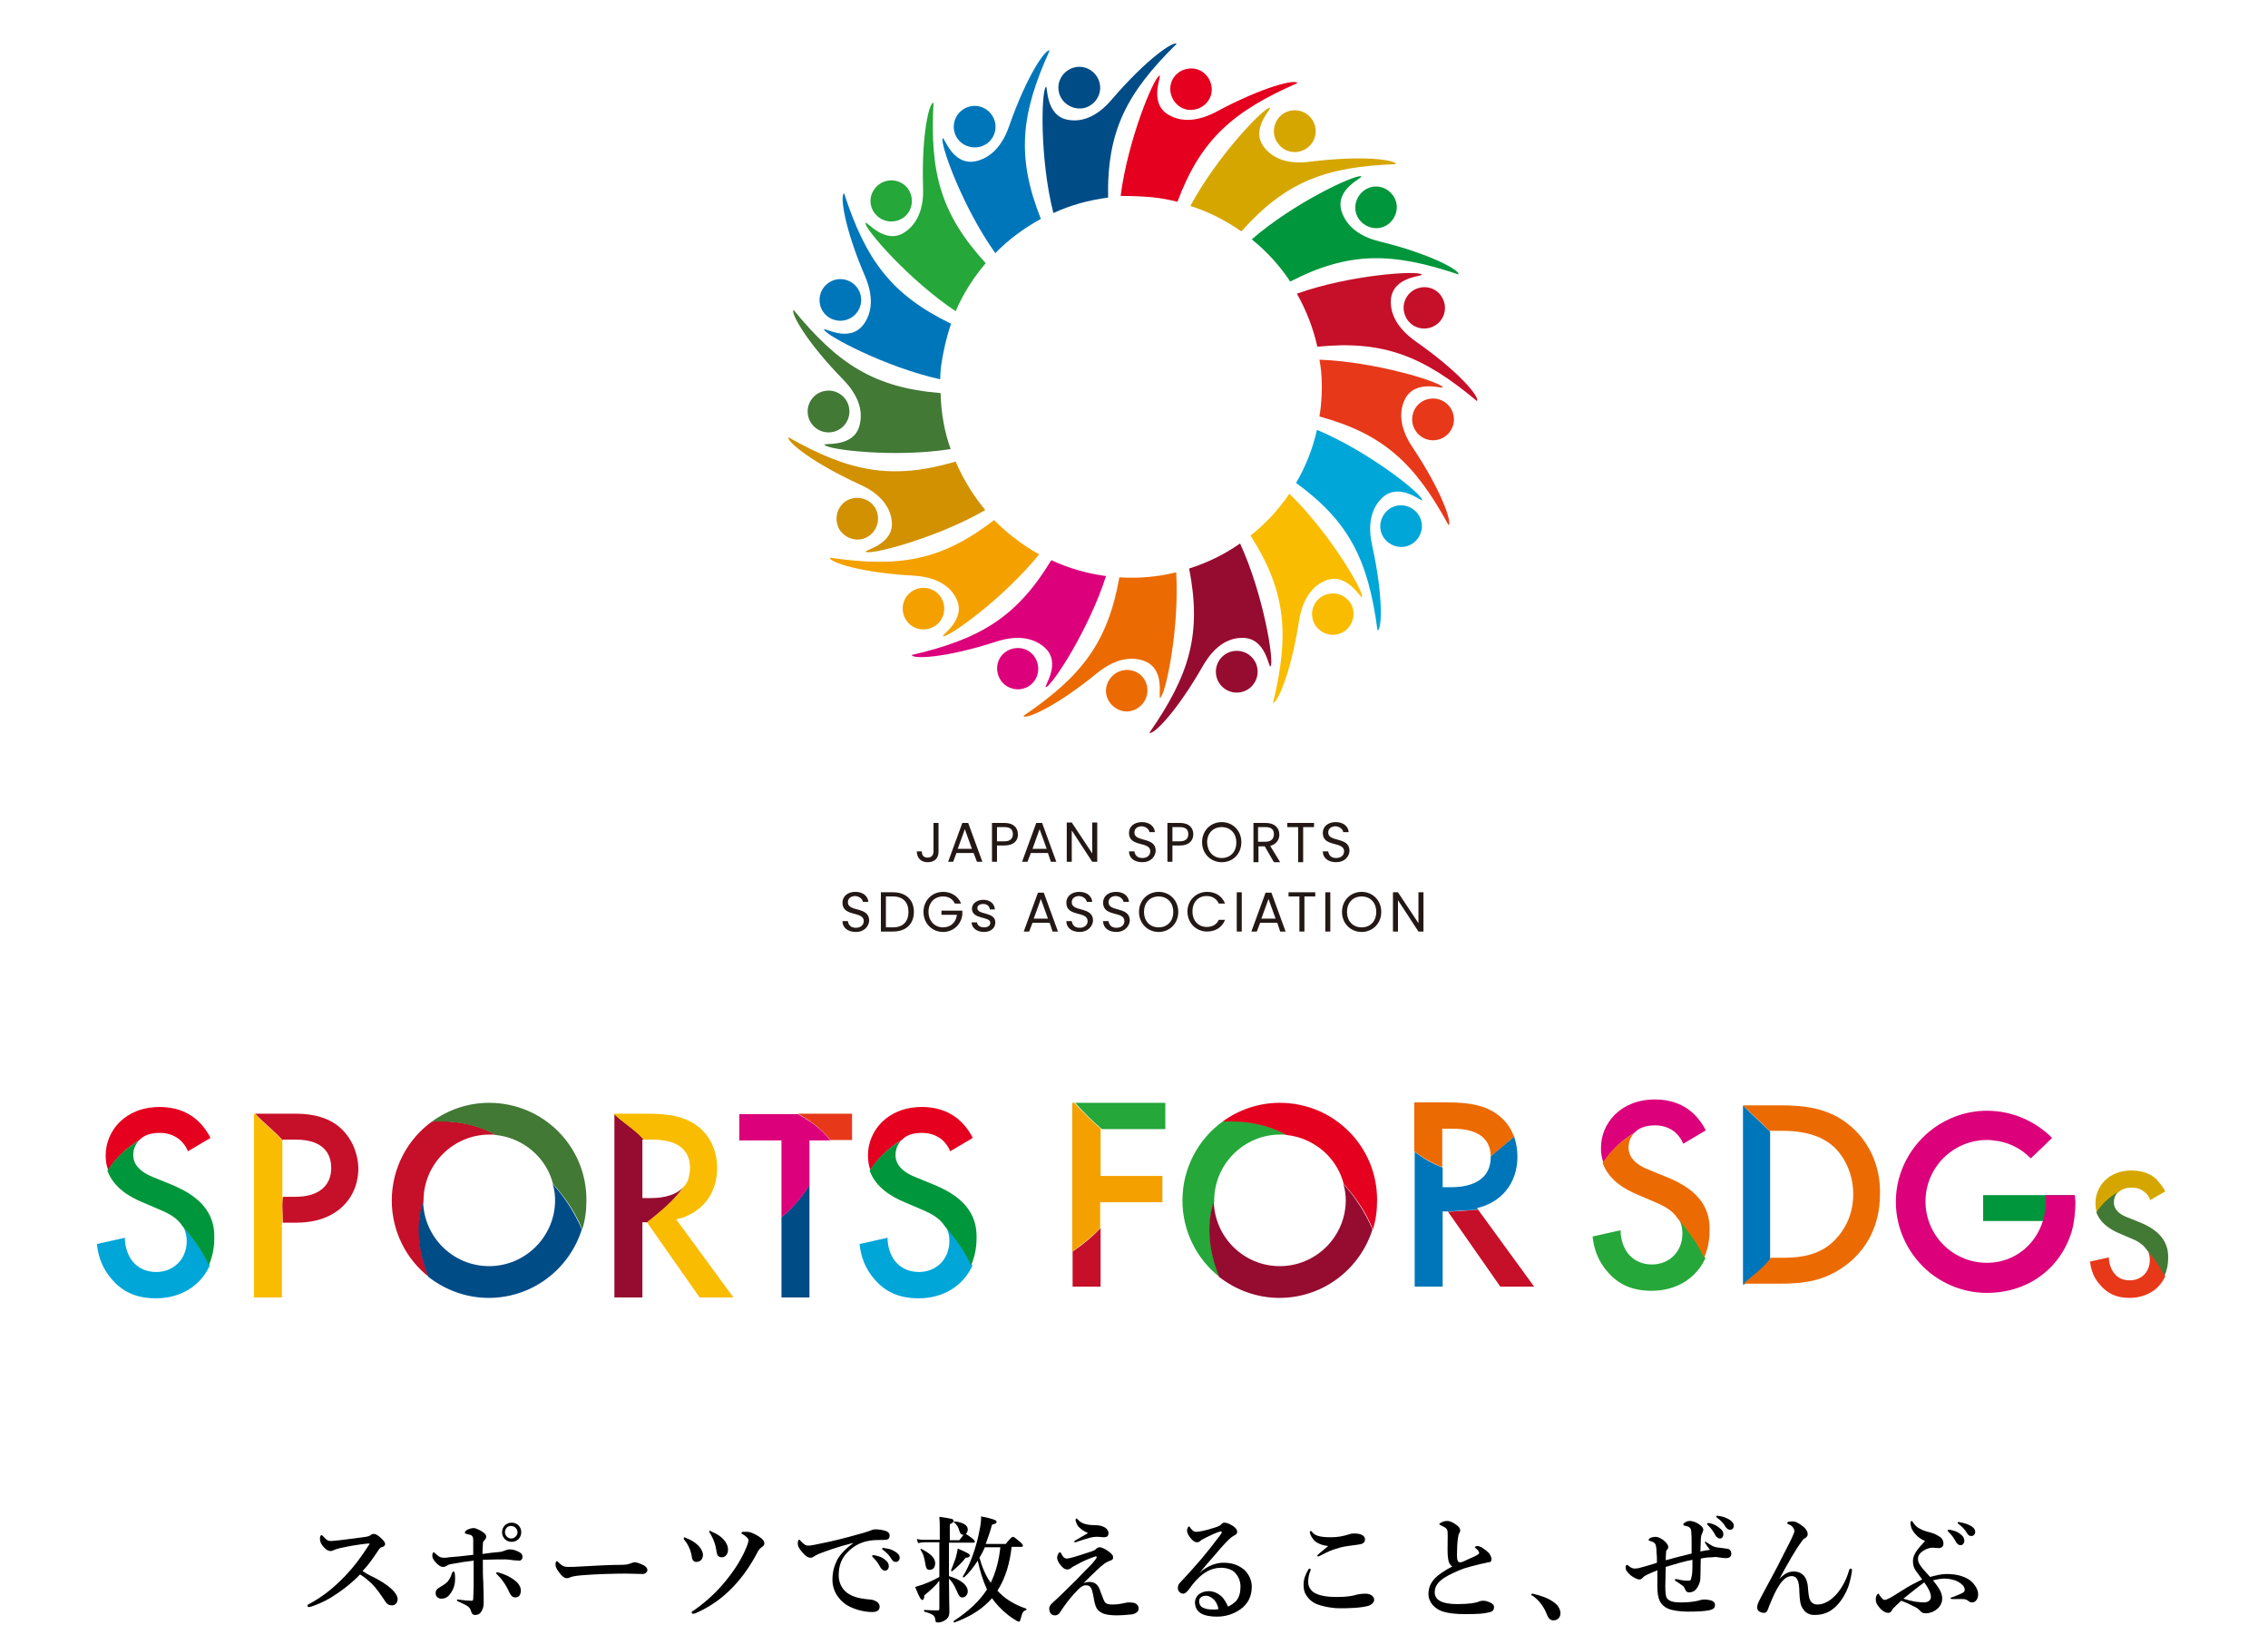<?xml version="1.0" encoding="utf-8"?>
<!-- Generator: Adobe Illustrator 27.5.0, SVG Export Plug-In . SVG Version: 6.00 Build 0)  -->
<svg version="1.1" id="レイヤー_1" xmlns="http://www.w3.org/2000/svg" xmlns:xlink="http://www.w3.org/1999/xlink" x="0px"
	 y="0px" viewBox="0 0 543 389" style="enable-background:new 0 0 543 389;" xml:space="preserve">
<style type="text/css">
	.st0{fill:#231815;}
	.st1{fill:#960B30;}
	.st2{fill:#F9BC00;}
	.st3{fill:#00A6D8;}
	.st4{fill:#E73819;}
	.st5{fill:#C60F28;}
	.st6{fill:#00963B;}
	.st7{fill:#D6A600;}
	.st8{fill:#E4001E;}
	.st9{fill:#004C87;}
	.st10{fill:#0076BA;}
	.st11{fill:#25A739;}
	.st12{fill:#417935;}
	.st13{fill:#D29100;}
	.st14{fill:#F4A100;}
	.st15{fill:#DC007A;}
	.st16{fill:#EC6A02;}
</style>
<g>
	<g>
		<g>
			<path class="st0" d="M223.5,197h1.2v6.9c0,1.6-1,2.5-2.6,2.5c-1.6,0-2.6-1-2.6-2.6h1.2c0,0.9,0.4,1.5,1.4,1.5
				c1,0,1.4-0.7,1.4-1.5V197z"/>
			<path class="st0" d="M233.1,204.2H229l-0.8,2.1H227l3.4-9.3h1.4l3.4,9.3h-1.3L233.1,204.2z M231,198.5l-1.7,4.7h3.4L231,198.5z"
				/>
			<path class="st0" d="M240.5,202.4h-1.8v3.9h-1.2V197h3c2.2,0,3.2,1.2,3.2,2.7C243.8,201.1,242.8,202.4,240.5,202.4z M240.5,201.4
				c1.4,0,2-0.7,2-1.7c0-1.1-0.6-1.7-2-1.7h-1.8v3.4H240.5z"/>
			<path class="st0" d="M250.9,204.2h-4.1l-0.8,2.1h-1.3l3.4-9.3h1.4l3.4,9.3h-1.3L250.9,204.2z M248.9,198.5l-1.7,4.7h3.4
				L248.9,198.5z"/>
			<path class="st0" d="M262.7,196.9v9.4h-1.2l-4.9-7.5v7.5h-1.2v-9.4h1.2l4.9,7.4v-7.4H262.7z"/>
			<path class="st0" d="M273.5,206.4c-1.9,0-3.2-1-3.2-2.6h1.3c0.1,0.8,0.6,1.6,1.9,1.6c1.2,0,1.9-0.7,1.9-1.6
				c0-2.5-5.1-0.9-5.1-4.4c0-1.5,1.2-2.6,3.1-2.6c1.8,0,3,1,3.1,2.4h-1.3c-0.1-0.6-0.7-1.3-1.8-1.4c-1,0-1.8,0.5-1.8,1.5
				c0,2.4,5.1,0.9,5.1,4.4C276.6,205.1,275.5,206.4,273.5,206.4z"/>
			<path class="st0" d="M282.5,202.4h-1.8v3.9h-1.2V197h3c2.2,0,3.2,1.2,3.2,2.7C285.7,201.1,284.8,202.4,282.5,202.4z M282.5,201.4
				c1.4,0,2-0.7,2-1.7c0-1.1-0.6-1.7-2-1.7h-1.8v3.4H282.5z"/>
			<path class="st0" d="M292.5,206.4c-2.6,0-4.7-2-4.7-4.8c0-2.8,2.1-4.8,4.7-4.8c2.6,0,4.7,2,4.7,4.8
				C297.2,204.4,295.2,206.4,292.5,206.4z M292.5,205.4c2,0,3.5-1.4,3.5-3.7c0-2.3-1.5-3.7-3.5-3.7s-3.5,1.4-3.5,3.7
				C289.1,203.9,290.5,205.4,292.5,205.4z"/>
			<path class="st0" d="M303,197c2.2,0,3.3,1.2,3.3,2.8c0,1.2-0.7,2.3-2.2,2.7l2.4,3.9h-1.5l-2.2-3.8h-1.5v3.8h-1.2V197H303z
				 M303,198h-1.8v3.5h1.8c1.4,0,2-0.8,2-1.8C305,198.6,304.4,198,303,198z"/>
			<path class="st0" d="M308.3,197h6.3v1h-2.6v8.4h-1.2V198h-2.6V197z"/>
			<path class="st0" d="M319.9,206.4c-1.9,0-3.2-1-3.2-2.6h1.3c0.1,0.8,0.6,1.6,1.9,1.6c1.2,0,1.9-0.7,1.9-1.6
				c0-2.5-5.1-0.9-5.1-4.4c0-1.5,1.2-2.6,3.1-2.6c1.8,0,3,1,3.1,2.4h-1.3c-0.1-0.6-0.7-1.3-1.8-1.4c-1,0-1.8,0.5-1.8,1.5
				c0,2.4,5.1,0.9,5.1,4.4C323,205.1,321.9,206.4,319.9,206.4z"/>
			<path class="st0" d="M204.9,223.1c-1.9,0-3.2-1-3.2-2.6h1.3c0.1,0.8,0.6,1.6,1.9,1.6c1.2,0,1.9-0.7,1.9-1.6
				c0-2.5-5.1-0.9-5.1-4.4c0-1.5,1.2-2.6,3.1-2.6c1.8,0,3,1,3.1,2.4h-1.3c-0.1-0.6-0.7-1.3-1.8-1.4c-1,0-1.8,0.5-1.8,1.5
				c0,2.4,5.1,0.9,5.1,4.4C208,221.7,207,223.1,204.9,223.1z"/>
			<path class="st0" d="M218.8,218.3c0,2.9-1.9,4.7-5,4.7h-2.9v-9.4h2.9C216.9,213.6,218.8,215.4,218.8,218.3z M213.8,222
				c2.4,0,3.7-1.4,3.7-3.7s-1.3-3.7-3.7-3.7h-1.7v7.4H213.8z"/>
			<path class="st0" d="M230.1,216.3h-1.5c-0.5-1.1-1.5-1.7-2.8-1.7c-2,0-3.5,1.4-3.5,3.7c0,2.2,1.5,3.7,3.5,3.7
				c1.8,0,3.1-1.2,3.3-3h-3.7v-1h5v0.9c-0.2,2.3-2.1,4.2-4.6,4.2c-2.6,0-4.7-2-4.7-4.8c0-2.8,2.1-4.8,4.7-4.8
				C227.7,213.5,229.4,214.5,230.1,216.3z"/>
			<path class="st0" d="M235.6,223.1c-1.7,0-2.9-0.9-3-2.3h1.3c0.1,0.7,0.7,1.2,1.7,1.2c1,0,1.5-0.5,1.5-1.1c0-1.6-4.4-0.7-4.4-3.4
				c0-1.1,1.1-2.1,2.7-2.1c1.6,0,2.7,0.9,2.8,2.3H237c-0.1-0.7-0.6-1.3-1.6-1.3c-0.9,0-1.4,0.4-1.4,1c0,1.7,4.3,0.8,4.3,3.4
				C238.3,222.2,237.2,223.1,235.6,223.1z"/>
			<path class="st0" d="M251.3,220.9h-4.1l-0.8,2.1h-1.3l3.4-9.3h1.4l3.4,9.3H252L251.3,220.9z M249.2,215.2l-1.7,4.7h3.4
				L249.2,215.2z"/>
			<path class="st0" d="M258.5,223.1c-1.9,0-3.2-1-3.2-2.6h1.3c0.1,0.8,0.6,1.6,1.9,1.6c1.2,0,1.9-0.7,1.9-1.6
				c0-2.5-5.1-0.9-5.1-4.4c0-1.5,1.2-2.6,3.1-2.6c1.8,0,3,1,3.1,2.4h-1.3c-0.1-0.6-0.7-1.3-1.8-1.4c-1,0-1.8,0.5-1.8,1.5
				c0,2.4,5.1,0.9,5.1,4.4C261.6,221.7,260.5,223.1,258.5,223.1z"/>
			<path class="st0" d="M267.3,223.1c-1.9,0-3.2-1-3.2-2.6h1.3c0.1,0.8,0.6,1.6,1.9,1.6c1.2,0,1.9-0.7,1.9-1.6
				c0-2.5-5.1-0.9-5.1-4.4c0-1.5,1.2-2.6,3.1-2.6c1.8,0,3,1,3.1,2.4H269c-0.1-0.6-0.7-1.3-1.8-1.4c-1,0-1.8,0.5-1.8,1.5
				c0,2.4,5.1,0.9,5.1,4.4C270.4,221.7,269.3,223.1,267.3,223.1z"/>
			<path class="st0" d="M277.4,223.1c-2.6,0-4.7-2-4.7-4.8c0-2.8,2.1-4.8,4.7-4.8c2.6,0,4.7,2,4.7,4.8
				C282.1,221.1,280,223.1,277.4,223.1z M277.4,222c2,0,3.5-1.4,3.5-3.7c0-2.3-1.5-3.7-3.5-3.7c-2,0-3.5,1.4-3.5,3.7
				C273.9,220.6,275.4,222,277.4,222z"/>
			<path class="st0" d="M289,213.5c2,0,3.6,1,4.3,2.8h-1.5c-0.5-1.1-1.5-1.8-2.9-1.8c-2,0-3.4,1.4-3.4,3.7c0,2.3,1.5,3.7,3.4,3.7
				c1.4,0,2.4-0.6,2.9-1.7h1.5c-0.7,1.8-2.3,2.8-4.3,2.8c-2.6,0-4.7-2-4.7-4.8C284.3,215.5,286.4,213.5,289,213.5z"/>
			<path class="st0" d="M296.1,213.6h1.2v9.4h-1.2V213.6z"/>
			<path class="st0" d="M305.8,220.9h-4.1l-0.8,2.1h-1.3l3.4-9.3h1.4l3.4,9.3h-1.3L305.8,220.9z M303.7,215.2l-1.7,4.7h3.4
				L303.7,215.2z"/>
			<path class="st0" d="M308.6,213.6h6.3v1h-2.6v8.4h-1.2v-8.4h-2.6V213.6z"/>
			<path class="st0" d="M317.3,213.6h1.2v9.4h-1.2V213.6z"/>
			<path class="st0" d="M326,223.1c-2.6,0-4.7-2-4.7-4.8c0-2.8,2.1-4.8,4.7-4.8c2.6,0,4.7,2,4.7,4.8
				C330.7,221.1,328.6,223.1,326,223.1z M326,222c2,0,3.5-1.4,3.5-3.7c0-2.3-1.5-3.7-3.5-3.7s-3.5,1.4-3.5,3.7
				C322.5,220.6,324,222,326,222z"/>
			<path class="st0" d="M340.8,213.6v9.4h-1.2l-4.9-7.5v7.5h-1.2v-9.4h1.2l4.9,7.4v-7.4H340.8z"/>
		</g>
	</g>
	<g>
		<path class="st1" d="M275.2,175.4c0.8,0.7,6.4-4.8,12.8-16c2.6-4.5,5.8-6.7,9.4-6.7c5.8-0.1,6.3,7.4,6.8,6.8
			c0.9-1.2-1.7-17.2-7.3-29.4c-3.7,2.6-7.8,4.6-12.2,6C287.8,151.9,284.7,161.7,275.2,175.4z"/>
		<circle class="st1" cx="296.1" cy="160.8" r="5"/>
		<path class="st2" d="M299.4,128.2c8.6,13.5,9.3,23.8,5.4,40c0.9,0.3,4.2-6.7,6.2-19.5c0.8-5.1,3-8.3,6.3-9.7
			c5.3-2.2,8.6,4.6,8.8,3.9c0.4-1.4-7.8-15.4-17.4-24.7C306.1,122,303,125.4,299.4,128.2z"/>
		<path class="st2" d="M315.4,143.7c-1.8,2-1.7,5.2,0.4,7c2,1.8,5.2,1.7,7-0.4s1.7-5.2-0.4-7C320.4,141.5,317.2,141.7,315.4,143.7z"
			/>
		<path class="st3" d="M329.8,150.9c1,0,1.5-7.8-1.3-20.4c-1.1-5-0.2-8.8,2.4-11.3c4.2-4,9.7,1.2,9.6,0.5
			c-0.1-1.5-12.8-11.6-25.2-16.8c-1,4.5-2.7,8.8-5,12.7C323.2,125,327.6,134.3,329.8,150.9z"/>
		<path class="st3" d="M337.2,121.3c-2.6-1-5.4,0.3-6.4,2.9c-1,2.6,0.3,5.4,2.9,6.4c2.6,1,5.4-0.3,6.4-2.9
			C341.1,125.2,339.8,122.3,337.2,121.3z"/>
		<path class="st4" d="M316.2,97.6c-0.1,0.7-0.2,1.4-0.3,2.1c15.4,4.2,22.9,11.3,30.9,26c0.9-0.4-1.4-7.8-8.6-18.6
			c-2.9-4.3-3.4-8.2-1.9-11.4c2.5-5.2,9.5-2.4,9.1-3c-0.6-1.3-16.1-6.1-29.5-6.6C316.6,89.8,316.6,93.6,316.2,97.6z"/>
		<path class="st4" d="M338.1,100.4c0,2.7,2.2,5,5,5c2.7,0,5-2.2,5-5c0-2.7-2.2-5-5-5C340.3,95.4,338.1,97.6,338.1,100.4z"/>
		<path class="st5" d="M338.9,81.7c-4.2-3-6.1-6.4-5.9-9.9c0.4-5.8,8-5.6,7.4-6.1c-1.1-1-17.3,0.1-29.9,4.6
			c2.2,3.9,3.9,8.2,4.9,12.7c15.9-1.6,25.4,2.3,38.2,13C354.4,95.2,349.5,89.1,338.9,81.7z"/>
		<path class="st5" d="M339.2,69.1c-2.6,1-3.8,3.9-2.8,6.4c1,2.6,3.9,3.8,6.4,2.8c2.6-1,3.8-3.9,2.8-6.4
			C344.6,69.3,341.8,68.1,339.2,69.1z"/>
		<path class="st6" d="M308.9,67.4c14.2-7.3,24.5-7,40.3-1.7c0.4-0.9-6.3-4.8-18.9-7.9c-5-1.2-8-3.8-9.1-7.2
			c-1.7-5.5,5.4-8.1,4.7-8.4c-1.4-0.5-16.1,6.3-26.2,15.1C303.3,60.2,306.4,63.6,308.9,67.4z"/>
		<path class="st6" d="M326.1,46c-2,1.9-2.2,5-0.3,7s5,2.2,7,0.3c2-1.9,2.2-5,0.3-7C331.2,44.2,328.1,44.1,326.1,46z"/>
		<path class="st7" d="M334.2,39.3c0.1-1-7.6-2.2-20.5-0.6c-5.1,0.7-8.8-0.6-11-3.4c-3.6-4.5,2.1-9.5,1.3-9.5
			c-1.5,0-12.7,11.7-19,23.5c4.4,1.4,8.5,3.5,12.2,6.1C307.9,43.4,317.5,39.9,334.2,39.3z"/>
		<path class="st7" d="M305.5,29.2c-1.2,2.5-0.2,5.4,2.3,6.7c2.5,1.2,5.4,0.2,6.7-2.3c1.2-2.5,0.2-5.4-2.3-6.7
			C309.7,25.7,306.7,26.7,305.5,29.2z"/>
		<path class="st8" d="M275.7,47.2c2.1,0.2,4.2,0.6,6.2,1.1c5.6-15,13.4-21.7,28.7-28.4c-0.3-1-7.9,0.7-19.3,6.8
			c-4.5,2.4-8.4,2.6-11.5,0.8c-5-2.9-1.5-9.6-2.2-9.4c-1.4,0.5-7.6,15.5-9.3,28.8C270.8,46.9,273.3,47,275.7,47.2z"/>
		<path class="st8" d="M280.2,20.9c-0.2,2.7,1.8,5.2,4.5,5.4c2.7,0.2,5.2-1.8,5.4-4.5c0.2-2.7-1.8-5.2-4.5-5.4
			C282.8,16.2,280.4,18.2,280.2,20.9z"/>
		<path class="st9" d="M281.7,10.5c-0.6-0.8-7.1,3.5-15.5,13.3c-3.3,3.9-6.9,5.5-10.4,4.9c-5.7-0.9-4.9-8.5-5.4-7.9
			c-1.1,1-1.5,17.2,1.8,30.2c4.1-1.9,8.5-3.1,13.1-3.7C265,31.3,269.8,22.2,281.7,10.5z"/>
		<path class="st9" d="M259.8,25.8c2.6-0.8,4.2-3.5,3.4-6.2c-0.8-2.6-3.5-4.2-6.2-3.4c-2.6,0.8-4.2,3.5-3.4,6.2
			C254.4,25,257.2,26.5,259.8,25.8z"/>
		<path class="st10" d="M249.2,52.4c-5.9-14.9-4.8-25.1,2.1-40.3c-0.9-0.5-5.4,5.8-9.7,18.1c-1.7,4.9-4.5,7.6-8,8.4
			c-5.6,1.2-7.6-6.1-7.9-5.5c-0.7,1.3,4.8,16.6,12.6,27.5C241.5,57.3,245.2,54.6,249.2,52.4z"/>
		<path class="st10" d="M236.4,34.3c2.2-1.7,2.6-4.8,0.9-7c-1.7-2.2-4.8-2.6-7-0.9c-2.2,1.7-2.6,4.8-0.9,7
			C231.1,35.5,234.2,35.9,236.4,34.3z"/>
		<path class="st11" d="M223.5,24.6c-1-0.2-2.9,7.4-2.5,20.3c0.2,5.1-1.4,8.7-4.4,10.7c-4.8,3.2-9.3-3-9.4-2.2
			c-0.1,1.5,10.5,13.7,21.6,21.1c1.8-4.2,4.3-8.1,7.2-11.5C225.2,51.2,222.6,41.3,223.5,24.6z"/>
		<path class="st11" d="M210.8,52.3c2.3,1.4,5.4,0.7,6.8-1.6c1.4-2.3,0.7-5.4-1.6-6.8c-2.3-1.4-5.4-0.7-6.8,1.6
			C207.7,47.8,208.4,50.8,210.8,52.3z"/>
		<path class="st10" d="M227.7,77.5c-14.4-7-20.4-15.3-25.6-31.2c-1,0.2-0.1,8,5,19.8c2,4.7,1.8,8.6-0.3,11.5
			c-3.4,4.7-9.7,0.6-9.5,1.3c0.4,1.4,14.7,9,27.8,11.9c0-1,0.1-2.1,0.2-3.1C225.8,84.2,226.6,80.7,227.7,77.5z"/>
		<path class="st10" d="M200.3,76.7c2.7,0.5,5.3-1.3,5.8-4c0.5-2.7-1.3-5.3-4-5.8c-2.7-0.5-5.3,1.3-5.8,4
			C195.8,73.6,197.5,76.2,200.3,76.7z"/>
		<path class="st12" d="M190,74.2c-0.8,0.5,2.8,7.4,11.9,16.7c3.6,3.7,4.8,7.4,3.9,10.9c-1.4,5.6-8.9,4.1-8.4,4.7
			c0.9,1.2,17,3.1,30.2,1c-1.5-4.2-2.3-8.7-2.4-13.4C209.2,92.8,200.6,87.1,190,74.2z"/>
		<ellipse transform="matrix(0.99 -0.144 0.144 0.99 -12.119 29.645)" class="st12" cx="198.3" cy="98.4" rx="5" ry="5"/>
		<path class="st13" d="M188.8,104.7c-0.6,0.8,5.3,5.9,17.1,11.3c4.7,2.1,7.2,5.2,7.6,8.7c0.7,5.7-6.8,7-6.2,7.4
			c1.2,0.8,17-3.3,28.6-10c-2.9-3.5-5.3-7.4-7.1-11.6C213.4,115,203.3,112.9,188.8,104.7z"/>
		<path class="st13" d="M207.9,128.4c2.3-1.5,3-4.5,1.6-6.9c-1.5-2.3-4.5-3-6.9-1.6c-2.3,1.5-3,4.5-1.6,6.9
			C202.5,129.1,205.6,129.9,207.9,128.4z"/>
		<path class="st14" d="M238,124.5c-12.7,9.8-22.8,11.4-39.3,9c-0.3,1,7.1,3.6,20,4.3c5.1,0.3,8.6,2.2,10.2,5.4
			c2.7,5.1-3.8,9-3.1,9.1c1.4,0.3,14.6-9.2,23-19.6C244.8,130.5,241.2,127.7,238,124.5z"/>
		<path class="st14" d="M225.1,148.7c1.6-2.2,1.2-5.3-1-7c-2.2-1.6-5.3-1.2-7,1c-1.6,2.2-1.2,5.3,1,7
			C220.3,151.3,223.4,150.9,225.1,148.7z"/>
		<path class="st15" d="M218.3,156.8c0.1,1,7.9,0.8,20.2-3.2c4.9-1.6,8.8-1,11.5,1.3c4.4,3.8-0.3,9.7,0.4,9.6
			c1.5-0.3,10.3-13.8,14.4-26.6c-4.6-0.6-9-1.9-13.1-3.8C243.4,147.8,234.6,153,218.3,156.8z"/>
		<path class="st15" d="M248.4,161.4c0.7-2.6-0.8-5.4-3.4-6.1c-2.6-0.7-5.4,0.8-6.1,3.4c-0.7,2.6,0.8,5.4,3.4,6.1
			C244.9,165.6,247.7,164.1,248.4,161.4z"/>
		<path class="st16" d="M268,138.2c-2.8,15.8-9.2,23.8-23,33.2c0.5,0.9,7.7-2.1,17.7-10.3c4-3.2,7.8-4.1,11.2-2.9
			c5.4,2,3.2,9.2,3.9,8.8c1.3-0.8,4.6-16.6,3.8-30C277.2,138.1,272.7,138.5,268,138.2z"/>
		<path class="st16" d="M269.3,160.4c-2.7,0.3-4.7,2.7-4.5,5.4c0.3,2.7,2.7,4.7,5.4,4.5c2.7-0.3,4.7-2.7,4.5-5.4
			C274.5,162.1,272.1,160.1,269.3,160.4z"/>
	</g>
</g>
<g>
	<g>
		<path class="st8" d="M33.4,272.9c1-1.1,2.6-1.7,4.8-1.7c1.9,0,3.4,0.5,4.8,1.6c1,0.9,1.6,1.8,2,2.8l5.4-3.2
			c-0.9-1.8-2.2-3.4-3.4-4.4c-1.4-1.2-4.1-3-8.8-3c-8.2,0-12.9,5.7-12.9,11.6c0,1.3,0.2,2.5,0.6,3.5
			C27.7,277.2,30.3,274.8,33.4,272.9z"/>
		<path class="st3" d="M44.7,297.1c0,4.4-3.2,7.4-7.3,7.4c-2.6,0-4.5-1.1-5.7-2.6c-1.1-1.4-1.8-3.4-1.8-5.6l-6.7,1.5
			c0.3,3,1.3,5.9,3.7,8.6c2.2,2.5,5.3,4.4,10.4,4.4c6,0,10.7-3,12.9-7.8c-1.7-3.5-4.1-6.7-6.4-9.5C44.3,294.4,44.7,295.6,44.7,297.1
			z"/>
		<path class="st6" d="M41.1,283.6l-4.4-1.8c-4.3-1.7-4.8-4-4.8-5.3c0-1.3,0.5-2.6,1.4-3.5c-3.1,1.8-5.7,4.3-7.6,7.2
			c1.5,4.2,5.5,6.4,8.4,7.6l4.2,1.8c1.9,0.8,4.1,1.9,5.3,3.8c2.4,2.8,4.8,6,6.4,9.5c0.8-1.9,1.3-4,1.3-6.3
			C51.5,291.5,49.2,286.9,41.1,283.6z"/>
	</g>
	<g>
		<path class="st8" d="M215.9,272.9c1-1.1,2.6-1.7,4.8-1.7c1.9,0,3.4,0.5,4.8,1.6c1,0.9,1.6,1.8,2,2.8l5.4-3.2
			c-0.9-1.8-2.2-3.4-3.4-4.4c-1.4-1.2-4.1-3-8.8-3c-8.2,0-12.9,5.7-12.9,11.6c0,1.3,0.2,2.5,0.6,3.5
			C210.2,277.2,212.8,274.8,215.9,272.9z"/>
		<path class="st3" d="M227.3,297.1c0,4.4-3.2,7.4-7.3,7.4c-2.6,0-4.5-1.1-5.7-2.6c-1.1-1.4-1.8-3.4-1.8-5.6l-6.7,1.5
			c0.3,3,1.3,5.9,3.7,8.6c2.2,2.5,5.3,4.4,10.4,4.4c6,0,10.7-3,12.9-7.8c-1.7-3.5-4.1-6.7-6.4-9.5
			C226.9,294.4,227.3,295.6,227.3,297.1z"/>
		<path class="st6" d="M223.6,283.6l-4.4-1.8c-4.3-1.7-4.8-4-4.8-5.3c0-1.3,0.5-2.6,1.4-3.5c-3.1,1.8-5.7,4.3-7.6,7.2
			c1.5,4.2,5.5,6.4,8.4,7.6l4.2,1.8c1.9,0.8,4.1,1.9,5.3,3.8c2.4,2.8,4.8,6,6.4,9.5c0.8-1.9,1.3-4,1.3-6.3
			C234,291.5,231.7,286.9,223.6,283.6z"/>
	</g>
	<g>
		<path class="st2" d="M67.8,286.6h-0.2V273c-2-2.3-4.5-4.1-6.6-6.4h-0.2v44h6.7v-17.3c0,0.1,0,0.3-0.1,0.4c0-0.1,0-0.3,0.1-0.4
			v-0.6h0.1C67.8,290.8,67.4,288.6,67.8,286.6z"/>
		<path class="st5" d="M80.2,269c-3.2-2.1-6.9-2.4-9.6-2.4h-9.5c2.1,2.3,4.6,4.1,6.6,6.4v-0.2h3c7.7,0,8.6,4.4,8.6,6.8
			c0,4.1-2.8,6.9-8.6,6.9h-2.9c-0.4,2,0,4.2-0.1,6.2h3c3.2,0,7.3-0.5,10.8-3.4c3.6-3.1,4.3-7.1,4.3-9.6
			C85.7,275.7,83.9,271.5,80.2,269z"/>
	</g>
	<g>
		<path class="st1" d="M163.6,284.2c-2.3,2.5-6.4,2.6-7.7,2.6h-2.1v-14h0.4c-2-2.3-4.9-4-7.1-6.1v43.9h6.7v-17.1
			c0,0-0.1,0.1-0.1,0.1c0,0,0.1-0.1,0.1-0.1v-0.9h1.2C158,290.2,161.3,287.6,163.6,284.2z"/>
		<path class="st2" d="M161.9,291.9c5.9-1.3,9.8-5.9,9.8-12.3c0-1.9-0.4-7.1-5.2-10.4c-2.8-1.9-6.3-2.6-11.6-2.6H147v0.1
			c2.2,2.1,5.1,3.8,7.1,6.1h1.9c3.3,0,9.2,0.6,9.2,6.8c0,1-0.2,1.9-0.4,2.7c0.1-0.2,0.2-0.3,0.2-0.5c-0.1,0.2-0.2,0.3-0.2,0.5
			c-0.3,0.8-0.7,1.4-1.2,1.9c-2.3,3.3-5.6,5.9-8.7,8.4h0l12.6,18h8.1L161.9,291.9z"/>
	</g>
	<g>
		<path class="st9" d="M187.1,291.4v19.2h6.7v-27C192,286.6,189.7,289.2,187.1,291.4z"/>
		<path class="st15" d="M198.8,273c-2-2.7-4.9-4.7-7.8-6.3h-14v6.3h10.1v18.4c2.7-2.2,4.9-4.8,6.7-7.7V273H198.8z"/>
		<path class="st4" d="M203.9,266.6H191c2.9,1.6,5.8,3.7,7.8,6.3h5.2V266.6z"/>
	</g>
	<g>
		<path class="st5" d="M103.4,268.5c-5.8,4.2-9.6,11.1-9.6,18.9c0,7.4,3.5,14.1,8.9,18.3c-2.4-5.9-3.2-12.4-1.3-18.1
			c0-0.1,0-0.1,0-0.2c0-8.7,7.1-15.8,15.8-15.8c0.5,0,1.1,0,1.6,0.1C114.2,269.1,108.7,268.1,103.4,268.5z"/>
		<path class="st12" d="M117.1,264c-5.1,0-9.9,1.7-13.7,4.5c5.3-0.3,10.8,0.7,15.3,3.2c6.6,0.7,12.1,5.4,13.7,11.7
			c2.9,3.2,5.4,6.9,7,10.9c0.7-2.2,1-4.5,1-6.9C140.5,274.4,130,264,117.1,264z"/>
		<path class="st9" d="M132.9,287.3c0,8.7-7.1,15.8-15.8,15.8c-8.6,0-15.6-6.9-15.8-15.5c-1.9,5.8-1.1,12.2,1.3,18.1
			c4,3.1,9,5,14.4,5c10.5,0,19.3-6.9,22.3-16.4c-1.7-4-4.1-7.7-7-10.9C132.7,284.6,132.9,286,132.9,287.3z"/>
	</g>
	<g>
		<polygon class="st6" points="474.8,292.3 495,292.3 496.5,286.1 474.8,286.1 		"/>
		<path class="st15" d="M391.4,271.1c1-1.1,2.6-1.7,4.8-1.7c1.9,0,3.4,0.5,4.8,1.6c1,0.9,1.6,1.8,2,2.8l5.4-3.2
			c-0.9-1.8-2.2-3.4-3.4-4.4c-1.4-1.2-4.1-3-8.8-3c-8.2,0-12.9,5.7-12.9,11.6c0,1.3,0.2,2.5,0.6,3.5
			C385.7,275.4,388.3,273,391.4,271.1z"/>
		<path class="st11" d="M402.8,295.3c0,4.4-3.2,7.4-7.3,7.4c-2.6,0-4.5-1.1-5.7-2.6c-1.1-1.4-1.8-3.4-1.8-5.6l-6.7,1.5
			c0.3,3,1.3,5.9,3.7,8.6c2.2,2.5,5.3,4.4,10.4,4.4c6,0,10.7-3,12.9-7.8c-1.7-3.5-4.1-6.7-6.4-9.5
			C402.4,292.6,402.8,293.8,402.8,295.3z"/>
		<path class="st16" d="M399.1,281.8l-4.4-1.8c-4.3-1.7-4.8-4-4.8-5.3c0-1.3,0.5-2.6,1.4-3.5c-3.1,1.8-5.7,4.3-7.6,7.2
			c1.5,4.2,5.5,6.4,8.4,7.6l4.2,1.8c1.9,0.8,4.1,1.9,5.3,3.8c2.4,2.8,4.8,6,6.4,9.5c0.8-1.9,1.3-4,1.3-6.3
			C409.5,289.7,407.3,285.1,399.1,281.8z"/>
		<g>
			<path class="st7" d="M507.1,285.5c0.7-0.7,1.8-1.2,3.2-1.2c1.3,0,2.2,0.3,3.2,1.1c0.7,0.6,1.1,1.2,1.3,1.9l3.6-2.1
				c-0.6-1.2-1.5-2.2-2.2-3c-0.9-0.8-2.7-2-5.9-2c-5.5,0-8.6,3.8-8.6,7.8c0,0.9,0.1,1.7,0.4,2.4
				C503.3,288.3,505.1,286.7,507.1,285.5z"/>
			<path class="st4" d="M514.7,301.6c0,3-2.1,4.9-4.8,4.9c-1.8,0-3-0.7-3.8-1.8c-0.7-0.9-1.2-2.3-1.2-3.7l-4.5,1
				c0.2,2,0.9,4,2.5,5.7c1.5,1.7,3.5,3,6.9,3c4,0,7.2-2,8.6-5.2c-1.1-2.3-2.7-4.5-4.3-6.3C514.5,299.8,514.7,300.6,514.7,301.6z"/>
			<path class="st12" d="M512.3,292.6l-3-1.2c-2.9-1.1-3.2-2.7-3.2-3.6c0-0.9,0.3-1.7,0.9-2.4c-2.1,1.2-3.8,2.9-5.1,4.8
				c1,2.8,3.7,4.3,5.6,5.1l2.8,1.2c1.3,0.5,2.7,1.3,3.6,2.6c1.6,1.8,3.2,4,4.3,6.3c0.6-1.2,0.9-2.7,0.9-4.2
				C519.2,297.9,517.7,294.8,512.3,292.6z"/>
		</g>
		<path class="st15" d="M496.8,286.1h-7.1c0.1,0.5,0.1,1,0.1,1.5c0,8.1-6,14.7-14.1,14.7c-8.1,0-14.6-6.5-14.7-14.5
			c0-0.1,0-0.1,0-0.2c0-8.1,6.6-14.7,14.7-14.7c0.5,0,1,0,1.5,0.1c3.5,0.3,6.7,1.9,9,4.3c1.7-1.6,3.4-3.2,5.1-4.9
			c-4-4-9.5-6.5-15.6-6.5c-4.8,0-9.2,1.6-12.8,4.2c-5.4,4-9,10.4-9,17.6c0,6.9,3.3,13.1,8.3,17.1c3.7,2.9,8.4,4.7,13.5,4.7
			c9.8,0,17.6-5.8,20.3-14.7c0.6-2,0.9-4.9,0.9-7.1C496.8,287.1,496.8,286.6,496.8,286.1z"/>
		<path class="st10" d="M424.2,301.3h-0.4v-30.4c-2.1-2.1-4.4-4.1-6.4-6.2h-0.1v42.8h0.3C419.8,305.5,422.3,303.7,424.2,301.3z"/>
		<path class="st16" d="M442.1,268.8c-4.7-3.5-9.9-4.2-15.9-4.2h-8.9c2.1,2.1,4.4,4.1,6.4,6.2v-0.1h2.8c3.1,0,7.7,0.3,11.4,2.9
			c3.1,2.2,5.8,6.7,5.8,12.3c0,5.8-2.9,9.9-5.8,12.2c-3.7,2.8-8.1,3-11.4,3h-2.5c-1.8,2.4-4.3,4.2-6.6,6.2h8.5
			c6,0,10.6-0.6,15.6-4.1c5.6-4,8.6-10.1,8.6-17.3C450.3,279,447.3,272.7,442.1,268.8z"/>
	</g>
	<path class="st5" d="M256.8,299.6v8.4h6.7v-14C261.5,296.1,259.2,298,256.8,299.6z"/>
	<path class="st14" d="M278.3,287.8v-6.3h-14.8v-11.2h0.1c-2.2-2-4.4-4.1-6.4-6.3h-0.5v35.6c2.4-1.7,4.7-3.5,6.7-5.6v-6.2H278.3z"/>
	<path class="st11" d="M278.9,264h-21.5c2,2.2,4.2,4.4,6.4,6.3h15.2V264z"/>
	<path class="st10" d="M363.3,276.9c0-1-0.1-2.8-0.8-4.8c-1.9,1.6-3.8,3.1-5.6,4.7c0,0.1,0,0.1,0,0.2c0,7-7.5,7.2-9.4,7.2h-2.1v-4.7
		c-2.4-0.9-4.7-2.2-6.7-3.8V308h6.7v-18h1.2l0.1,0.1c2.5-0.3,4.8-0.4,7.2-0.5l-0.3-0.4C359.4,287.9,363.3,283.3,363.3,276.9z"/>
	<path class="st16" d="M345.4,270.2h2.3c3.3,0,9.1,0.6,9.2,6.6c1.9-1.5,3.7-3.1,5.6-4.7c-0.7-1.9-2-4-4.4-5.6
		c-2.8-1.9-6.3-2.6-11.6-2.6h-7.9v11.7c2.1,1.6,4.4,2.9,6.7,3.8V270.2z"/>
	<path class="st5" d="M367.3,308l-13.4-18.4c-2.4,0.2-4.7,0.3-7.2,0.5l12.5,17.9H367.3z"/>
	<g>
		<path class="st11" d="M292.7,268.5c-5.8,4.2-9.6,11.1-9.6,18.9c0,7.4,3.5,14.1,8.9,18.3c-2.4-5.9-3.2-12.4-1.3-18.1
			c0-0.1,0-0.1,0-0.2c0-8.7,7.1-15.8,15.8-15.8c0.5,0,1.1,0,1.6,0.1C303.5,269.1,298,268.1,292.7,268.5z"/>
		<path class="st8" d="M306.4,264c-5.1,0-9.9,1.7-13.7,4.5c5.3-0.3,10.8,0.7,15.3,3.2c6.6,0.7,12.1,5.4,13.7,11.7
			c2.9,3.2,5.4,6.9,7,10.9c0.7-2.2,1-4.5,1-6.9C329.8,274.4,319.3,264,306.4,264z"/>
		<path class="st1" d="M322.2,287.3c0,8.7-7.1,15.8-15.8,15.8c-8.6,0-15.6-6.9-15.8-15.5c-1.9,5.8-1.1,12.2,1.3,18.1
			c4,3.1,9,5,14.4,5c10.5,0,19.3-6.9,22.3-16.4c-1.7-4-4.1-7.7-7-10.9C322,284.6,322.2,286,322.2,287.3z"/>
	</g>
</g>
<g>
	<g>
		<path d="M90.1,377.9c1.1,0.6,1.9,1.1,2.7,1.7c1.7,1.3,2.4,2.4,2.4,3.2c0,0.9-0.6,1.5-1.3,1.5c-0.7,0-1.2-0.2-1.7-1
			c-1-1.5-2-3-3.2-4.2c-1.1-1-1.8-1.6-2.8-2.2c-2.1,2.2-4.5,4-6.9,5.5c-1.8,1.1-3.6,1.8-4.8,2.2c-0.2,0.1-0.4,0.1-0.6,0.1
			c-0.1,0-0.3-0.1-0.3-0.3c0-0.1,0.1-0.3,0.2-0.3c3.3-1.8,5.7-3.6,8.8-6.8c2.2-2.3,3.6-4.2,5.7-7.4c0.1-0.2,0.2-0.3,0.2-0.3
			c0-0.1-0.1-0.1-0.4-0.1c-2,0.2-4.5,0.6-6.7,1.1c-0.7,0.2-1.1,0.3-1.3,0.4c-0.3,0.1-0.5,0.3-1,0.3S78,371,77.2,370
			c-0.5-0.7-0.6-1.1-0.6-1.8c0-0.5,0.2-0.7,0.4-0.7c0.1,0,0.2,0.1,0.4,0.3c0.8,0.9,1.1,1.1,1.9,1.1c0.3,0,1-0.1,2.1-0.2
			c2.3-0.3,4.2-0.5,6.2-0.8c0.5-0.1,0.9-0.2,1.1-0.4c0.3-0.2,0.4-0.3,0.8-0.3c0.5,0,0.9,0.3,1.5,0.8c0.8,0.7,1.2,1.2,1.2,1.6
			c0,0.3-0.1,0.6-0.9,0.8c-0.3,0.1-0.4,0.3-0.7,0.7c-1.2,1.8-2.2,3.3-3.8,5C88,376.9,89.1,377.4,90.1,377.9z"/>
		<path d="M119.8,371.5c0.6-0.1,1-0.3,1.3-0.4c0.3-0.1,0.6-0.2,1-0.2c0.7,0,1.6,0.3,2.3,0.7c0.5,0.3,0.7,0.6,0.7,1.1
			s-0.3,0.9-0.8,0.9c-0.4,0-0.8-0.1-1.4-0.1c-0.6-0.1-1.4-0.2-1.9-0.2c-1.1,0-3,0-5.4,0.1c0,2.2,0,3.9,0.1,5.2
			c0.1,2.8,0.1,4.1,0.1,5.1c0,0.6-0.1,1.3-0.4,1.8c-0.4,0.8-0.9,1.1-1.7,1.1c-0.4,0-0.7-0.2-0.9-0.8c-0.1-0.5-0.3-0.8-0.6-1.1
			c-0.3-0.3-1.3-0.8-2.2-1.2c-0.5-0.2-0.6-0.3-0.6-0.5c0-0.1,0.1-0.1,0.3-0.1c0.2,0,0.4,0.1,0.7,0.1c0.8,0.1,1.7,0.2,2.5,0.2
			c0.4,0,0.4-0.3,0.4-0.6c0-0.7,0.1-1.6,0.1-3.7c0-1.8,0-3.6,0-5.3c-1.7,0.2-3.2,0.4-5.3,0.8c-0.5,0.1-0.9,0.2-1.1,0.4
			c-0.3,0.2-0.6,0.3-1,0.3s-1-0.3-1.8-1.2c-0.5-0.6-0.7-1-0.7-1.5c0-0.3,0.1-0.8,0.3-0.8c0.2,0,0.4,0.3,0.8,0.6
			c0.6,0.6,1.1,0.7,1.7,0.7c0.3,0,0.8,0,1.1-0.1c1.4-0.1,3.6-0.3,5.9-0.6c0-1.4,0-2.7,0-3.3c0-0.3,0-0.7-0.1-0.9
			c-0.1-0.3-0.3-0.5-0.7-0.6c-0.3-0.1-0.6-0.1-0.8-0.2c-0.3-0.1-0.4-0.1-0.4-0.3c0-0.3,0.3-0.6,0.8-0.8c0.5-0.2,0.9-0.3,1.3-0.3
			c0.5,0,1.6,0.5,2.4,1.1c0.5,0.4,0.6,0.7,0.6,1c0,0.3-0.2,0.6-0.4,0.8c-0.3,0.3-0.4,0.4-0.4,1.1c0,0.6-0.1,1.2-0.1,2.2
			C117,371.8,118.4,371.6,119.8,371.5z M108.6,376.2c0.2,0,0.2,0.2,0.3,0.5c0.1,1.1,0.1,2.2-0.2,3.1c-0.3,1-0.9,1.8-1.3,2.2
			c-0.6,0.6-1.2,0.7-1.7,0.7c-0.8,0-1.4-0.5-1.4-1.3c0-0.6,0.2-1,1.1-1.5c0.7-0.4,1.3-0.8,1.7-1.2c0.5-0.6,0.9-1.3,1.1-2.1
			C108.3,376.4,108.4,376.2,108.6,376.2z M118.8,376.6c0-0.2,0.1-0.2,0.3-0.2c0.1,0,0.2,0,0.4,0.1c1.2,0.3,2.5,0.9,3.6,1.7
			c0.8,0.6,1.6,1.5,1.6,2.5s-0.4,1.7-1.3,1.7c-0.8,0-1.1-0.5-1.5-1.3c-0.3-0.7-0.9-1.8-1.5-2.6c-0.5-0.7-1-1.2-1.3-1.5
			C118.9,376.8,118.8,376.7,118.8,376.6z M124.8,366.8c0,1.3-1,2.3-2.3,2.3s-2.3-1-2.3-2.3c0-1.3,1-2.3,2.3-2.3
			S124.8,365.5,124.8,366.8z M120.9,366.8c0,0.8,0.7,1.5,1.5,1.5s1.5-0.7,1.5-1.5c0-0.8-0.7-1.5-1.5-1.5
			C121.6,365.2,120.9,365.9,120.9,366.8z"/>
		<path d="M153.9,376.8c-0.9,0-2.8-0.1-4.1-0.1c-2.2,0-7,0.1-10.5,0.4c-1.3,0.1-2.4,0.3-2.8,0.5c-0.2,0.1-0.4,0.2-0.8,0.2
			c-0.7,0-1.4-0.7-2.2-1.9c-0.4-0.6-0.5-1-0.5-1.5c0-0.4,0.2-0.7,0.3-0.7c0.1,0,0.2,0.1,0.4,0.3c1,1,1.5,1.1,2.4,1.1
			c0.8,0,1.3,0,2.9-0.1c3.5-0.2,7.2-0.4,9.9-0.4c1.1,0,1.8-0.2,2.2-0.4c0.3-0.1,0.6-0.2,0.8-0.2c0.4,0,0.8,0.1,1.3,0.3
			c1.1,0.4,1.8,0.9,1.8,1.6C155,376.2,154.6,376.8,153.9,376.8z"/>
		<path d="M164.3,368.2c1.1,0.4,2.1,1,2.9,1.8c0.6,0.6,1.1,1.5,1.1,2.2c0,1.1-0.7,1.7-1.6,1.7c-0.6,0-1-0.4-1.1-1.4
			c-0.2-1.3-0.8-2.7-1.7-3.8c-0.2-0.2-0.2-0.3-0.2-0.4c0-0.2,0.1-0.3,0.3-0.3C164,368.1,164.1,368.1,164.3,368.2z M179,366.7
			c0.4,0,1.4,0.3,2.5,1c1.1,0.7,1.5,1.2,1.5,1.8c0,0.4-0.3,0.7-0.8,1c-0.2,0.2-0.5,0.4-0.8,1c-1.7,3.3-3.7,6.1-5.9,8.4
			c-2.8,2.9-5.6,4.8-9,6.3c-0.2,0.1-0.4,0.1-0.6,0.1c-0.2,0-0.3-0.1-0.3-0.3c0-0.2,0.1-0.3,0.4-0.4c3.4-2.4,6.2-5,8.8-8.5
			c1.9-2.5,3.1-4.7,4-6.9c0.3-0.8,0.4-1.2,0.4-1.5c0-0.2-0.1-0.4-0.4-0.7c-0.3-0.3-0.6-0.5-1.1-0.8c-0.1-0.1-0.2-0.1-0.2-0.2
			s0.1-0.2,0.3-0.3C178.2,366.7,178.4,366.7,179,366.7z M170.7,366.8c1.1,0.5,1.9,1,2.6,1.8c0.6,0.7,1,1.5,1,2.4
			c0,1-0.6,1.8-1.5,1.8c-1,0-1.2-0.8-1.3-1.7c-0.2-1.4-0.7-2.7-1.4-3.9c-0.2-0.3-0.3-0.4-0.3-0.5s0.1-0.2,0.2-0.3
			C170.2,366.6,170.5,366.7,170.7,366.8z"/>
		<path d="M204.1,369.4c-3.9,1-6.6,2-8.1,2.6c-0.4,0.2-0.7,0.3-1.1,0.6c-0.3,0.2-0.5,0.3-0.8,0.3c-0.6,0-1.2-0.3-2.1-1.4
			c-0.4-0.5-1-1.2-1-2c0-0.4,0.1-0.9,0.3-0.9c0.1,0,0.2,0,0.4,0.3c1,1,1.2,1.1,2,1.1c0.4,0,1.9-0.3,4.7-0.9c3.6-0.8,6.4-1.6,8.5-2.2
			c0.7-0.2,1.2-0.4,1.5-0.5c0.4-0.2,0.5-0.2,1.1-0.3c0.6,0,1.7,0.1,2.6,0.4c0.5,0.2,0.9,0.5,0.9,1.1c0,0.6-0.3,1-1,1
			c-0.6,0.1-1.2,0-2.8,0.1c-2.6,0.2-4.6,1.1-6.4,3c-1.4,1.5-2,3.2-2,5.4c0,1.7,0.7,3.2,2,4.2c1.4,1,2.9,1.3,4.5,1.5
			c0.9,0.1,1.6,0.1,2.2,0.4c0.7,0.3,1.1,0.8,1.1,1.4c0,0.8-0.5,1.3-1.8,1.3c-1.7,0-3.8-0.5-5.4-1.3c-1.9-0.9-4.1-3.2-4.1-6.4
			c0-1.8,0.4-3.3,1.1-4.7s2.2-2.9,3.9-4.1l0,0H204.1z M211.8,373.3c0.8,0.6,1,1.1,1,1.7c0,0.4-0.3,1-0.9,1c-0.3,0-0.6-0.1-1-0.6
			c-0.6-1.1-1-1.7-1.8-2.5c-0.1-0.1-0.3-0.3-0.3-0.4s0.1-0.1,0.1-0.2c0.1,0,0.4,0,0.4,0C210.4,372.5,211.2,372.8,211.8,373.3z
			 M214.4,371.5c0.6,0.4,1,0.8,1,1.4s-0.4,1-0.9,1c-0.4,0-0.7-0.1-1-0.6c-0.6-1-1.2-1.6-2-2.2c-0.1-0.1-0.3-0.2-0.3-0.3
			c0-0.1,0-0.1,0.1-0.2s0.2-0.1,0.4,0C212.7,370.7,213.5,370.9,214.4,371.5z"/>
		<path d="M227.2,377.3c3,0.9,4.5,2.2,4.5,3.7c0,0.7-0.6,1.4-1.2,1.4c-0.7,0-0.8-0.1-1.6-1.9c-0.4-1-1-1.9-1.7-2.6v0.3
			c0,3,0.1,5.8,0.1,7.6c0,1.1-0.3,1.6-1.1,2.1c-0.5,0.3-1.1,0.5-1.6,0.5c-0.6,0-0.6-0.1-0.7-0.8c-0.1-0.8-0.5-1.2-2.6-1.8
			c-0.1,0-0.1-0.4,0-0.4c1.3,0.1,2.3,0.1,3.2,0.1c0.3,0,0.4-0.1,0.4-0.4v-6.7c-0.8,1.1-2,2.2-3.6,3.5c0,0.8-0.2,1.1-0.5,1.1
			s-0.6-0.4-1.7-3.1c0.6-0.2,1.3-0.4,1.9-0.6c1.3-0.5,2.7-1.1,3.9-1.8v-8.3h-3.6c-0.5,0-0.9,0.1-1.5,0.2l-0.3-1
			c0.7,0.2,1.3,0.2,1.8,0.2h3.7v-2.5c0-1.3,0-1.8-0.1-3c3.2,0.5,3.4,0.5,3.4,1c0,0.3-0.3,0.5-0.9,0.8v3.8h2.3c0.5-0.7,0.8-1,1-1.3
			h-0.1c-0.5,0-0.7-0.3-0.9-0.9c-0.3-1-0.5-1.4-1.3-2.1c-0.1-0.1,0-0.2,0.1-0.2c2,0.2,3.2,0.9,3.2,1.9c0,0.5-0.2,0.9-0.5,1.1
			c0.3,0.1,0.6,0.4,1.5,1c0.4,0.4,0.7,0.6,0.7,0.8c0,0.2-0.1,0.3-0.4,0.3h-5.8V377.3z M222.6,375.8c-0.7,0-0.9-0.3-1.1-1.7
			c-0.3-1.6-0.5-2.2-1.1-3.1c-0.1-0.1,0.1-0.3,0.2-0.2c2.2,1.1,3.3,2.2,3.3,3.4C223.9,375.2,223.4,375.8,222.6,375.8z M231.2,372.9
			c-0.8,1.1-2.4,2.6-3.2,3.2c-0.1,0.1-0.3,0-0.3-0.2c0.4-1.1,0.8-2,1.1-2.9c0.2-0.8,0.4-1.5,0.5-2.3c2.3,1,2.9,1.3,2.9,1.7
			C232.1,372.7,231.9,372.9,231.2,372.9z M239.3,381.3c1.7,1.7,3.8,2.9,6.4,3.8c0.1,0.1,0.1,0.3,0,0.3c-0.8,0.3-0.9,0.6-1.3,2
			c-0.2,0.7-0.2,0.8-0.5,0.8c-0.2,0-0.7-0.3-1.3-0.7c-1.7-1.1-3.2-2.5-4.5-4.1c-0.2-0.3-0.4-0.6-0.6-0.8c-2.2,2.5-5.1,4.4-9,5.8
			c-0.1,0.1-0.3-0.3-0.1-0.4c3.5-2.3,6.1-4.7,7.9-7.5c-1-2.2-1.7-4.5-2.2-6.9c-1,1.5-2,2.9-3.3,4c-0.1,0.1-0.3-0.1-0.3-0.2
			c1.6-2.4,3.3-7.1,4-11c0.3-1.3,0.4-2.4,0.4-3.4c2.9,0.6,3.7,0.9,3.7,1.3c0,0.3-0.1,0.4-1.1,0.7c-0.4,1.6-1,3.2-1.5,4.6h4.8
			c1.2-1.5,1.5-1.7,1.7-1.7c0.3,0,0.5,0.2,1.7,1.2c0.5,0.4,0.7,0.7,0.7,0.9c0,0.2-0.1,0.3-0.4,0.3h-2.3c-0.4,3.7-1.4,7.4-3.4,10.5
			L239.3,381.3z M235.8,370.4c-0.4,0.9-0.8,1.7-1.3,2.5c0.6,2.1,1.4,4.2,2.7,6c1.3-2.7,2-5.6,2.3-8.5H235.8z"/>
		<path d="M263.9,382.1c0.1,0.3,0.4,1.1,0.6,1.4c0.3,0.5,1.1,0.6,1.8,0.6c1.4,0,2.2-0.2,3.2-0.4c0.3-0.1,0.7-0.1,1-0.1
			c0.4,0,0.8,0.1,1,0.1c0.3,0.1,0.6,0.3,0.7,0.4c0.3,0.3,0.4,0.4,0.4,1.1c0,0.8-1.2,1.3-2,1.3c-0.9,0.1-2.3,0.2-3.2,0.2
			c-1.6,0-2.9-0.2-3.6-0.6c-0.8-0.4-1.3-1-1.5-1.7c-0.2-0.5-0.4-1.5-0.6-2.7c-0.2-0.8-0.3-1.4-0.6-1.7c-0.3-0.4-0.5-0.5-1.2-0.5
			c-0.6,0-1.3,0.4-2.8,2.1c-1,1.1-2.1,2.5-3.4,4.5c-0.2,0.3-0.6,0.6-1.1,0.6c-1.1,0-1.4-0.9-1.4-1.7c0-0.3,0.2-0.8,0.8-1.3
			c1.2-1.1,3.2-3,5.6-5.4c1.8-1.9,2.9-3,3.8-3.9c0.7-0.8,0.9-1.1,1.1-1.4c0.2-0.3,0-0.5-0.3-0.4c-1.4,0.5-2.7,1-4.3,1.9
			c-0.8,0.4-1.3,0.7-1.5,0.9c-0.2,0.2-0.6,0.3-0.9,0.3c-0.4,0-0.7-0.1-1.2-0.6c-0.4-0.4-0.7-0.8-0.9-1.2c-0.1-0.2-0.3-0.6-0.3-1
			c0-0.4,0.1-0.6,0.3-1c0.1-0.2,0.3-0.3,0.4-0.3c0.1,0,0.2,0.1,0.4,0.5c0.3,0.6,0.6,1,1.3,1c0.5,0,2.5-0.6,5.8-1.7
			c0.9-0.3,1-0.5,1.2-0.7c0.3-0.2,0.5-0.3,0.8-0.3c0.4,0,1.1,0.3,2,0.9c1.1,0.8,1.2,1.1,1.2,1.6c0,0.4-0.3,0.6-0.7,0.7
			c-0.8,0.3-1.4,0.7-1.6,0.9c-0.3,0.2-0.8,0.6-1.4,1.2c-1.3,1.2-2.1,2-3.4,3.3c0.4-0.2,1-0.3,1.4-0.3c1.3,0,2.2,0.6,2.7,2.4
			L263.9,382.1z M257.7,363.5c0.1,0,0.1,0.1,0.4,0.3c0.8,0.9,2,1.3,4.1,1.3c2,0,3.2,0.9,3.2,1.9c0,0.9-0.6,1-1.2,1
			c-0.4,0-0.8-0.1-1.2-0.1c-0.2,0-0.5,0-0.7,0c-0.4,0-0.8,0.1-1.3,0.2c-1.1,0.3-2.1,0.6-3.2,1c-0.2,0.1-0.3,0.1-0.4,0.1
			c-0.1,0-0.2,0-0.2-0.1s0-0.2,0.2-0.3c0.8-0.5,1.9-1.1,3.1-1.8c-1-0.4-2-1.1-2.5-1.8c-0.2-0.3-0.5-1.1-0.5-1.4
			C257.6,363.6,257.6,363.5,257.7,363.5z"/>
		<path d="M287.2,376.5c1.9-1.7,4-2.4,5.7-2.4c2,0,3.6,0.5,5,1.7c1,0.9,1.8,2.4,1.8,4c0,2.3-0.9,4.2-2.8,5.5
			c-1.6,1.1-3.5,1.7-5.5,1.7c-1.5,0-2.9-0.2-3.9-0.8s-1.4-1.6-1.4-2.6s0.6-1.7,1-2c0.6-0.4,1.3-0.7,2.3-0.7c1.3,0,2.5,0.7,3.2,1.4
			c0.5,0.5,1.2,1.7,1.4,2.3c0.9-0.4,1.5-0.9,2-1.4c0.7-0.9,1-2,1-3.4c0-1.3-0.5-2.5-1.4-3.4c-0.7-0.7-2-1.1-3.2-1.1
			c-3.2,0-5.6,2.1-7.7,5.1c-0.6,0.8-1,1.1-1.4,1.1c-0.3,0-0.6-0.1-0.8-0.3c-0.3-0.2-0.5-0.6-0.5-1c0-0.3,0-0.8,0.5-1.3
			c4-4.3,6.2-6.8,9.7-11.5c0.2-0.3,0.3-0.4,0.3-0.6c0-0.1-0.1-0.3-0.3-0.2c-0.7,0.2-1.7,0.6-2.9,1.2c-0.7,0.3-1.1,0.6-1.6,0.8
			c-0.3,0.3-0.6,0.6-1.1,0.6c-0.4,0-0.8-0.2-1.3-0.7c-0.7-0.8-1.1-1.5-1.1-2.1c0-0.4,0.3-1,0.4-1c0.2,0,0.3,0.2,0.5,0.5
			c0.5,0.6,0.8,0.8,1.2,0.8c0.8,0,2.4-0.3,4.8-1.1c0.6-0.2,1-0.4,1.3-0.7c0.2-0.3,0.5-0.4,0.8-0.4c0.5,0,1.6,0.4,2.5,1.2
			c0.3,0.3,0.5,0.6,0.5,1c0,0.4-0.2,0.6-0.4,0.7c-0.4,0.2-0.7,0.4-1.1,0.7c-0.8,0.7-1.8,1.7-3.8,4.1
			C289.6,373.7,288.6,374.8,287.2,376.5L287.2,376.5z M290.5,382.8c-0.6-0.5-1.1-0.8-1.8-0.8c-0.6,0-1,0.2-1.3,0.5
			c-0.3,0.3-0.3,0.6-0.3,0.9c0,0.4,0.2,1.1,0.8,1.4c0.7,0.4,1.5,0.5,2.6,0.5c0.4,0,0.9,0,1.2-0.1
			C291.6,384.3,291.1,383.3,290.5,382.8z"/>
		<path d="M313.8,375.7c0,0.1,0,0.3-0.1,0.4c-0.4,1-0.5,1.8-0.5,2.6c0,1,0.5,2,1.5,2.6c1.4,0.8,3.4,1,5.4,1c2.6,0,3.9-0.3,4.9-0.6
			c0.5-0.1,1.2-0.2,1.8-0.2c1.7,0,2.2,0.9,2.2,1.5s-0.7,1.3-1.7,1.5c-0.4,0.1-1.4,0.3-2.9,0.4c-1.4,0.1-2.7,0.1-3.6,0.1
			c-1.9,0-3.9-0.4-5.3-0.9c-1.1-0.4-2-1.1-2.6-2c-0.6-0.8-0.8-1.6-0.8-2.8c0-1.2,0.4-2.3,1.1-3.5c0.1-0.2,0.2-0.3,0.3-0.3
			S313.8,375.6,313.8,375.7z M314.2,366.8c0.6,0.8,1.8,1.2,4.4,1.2c1.6,0,2.9-0.2,4.7-0.8c0.3-0.1,0.8-0.1,1-0.1s0.6,0,1.1,0.1
			c0.8,0.2,1.4,0.6,1.4,1.3c0,0.6-0.2,0.8-0.8,1.1c-0.4,0.1-1,0.2-1.8,0.3c-1.6,0.2-3.1,0.4-4.1,0.8c-1.1,0.3-1.9,0.6-3.6,1.5
			c-0.4,0.2-0.8,0.4-0.9,0.4s-0.2,0-0.2-0.2c0-0.2,0.8-0.8,2.6-2.3c-1.2-0.1-2.3-0.5-3.1-1.1c-0.7-0.6-1.3-1.7-1.3-2.2
			c0-0.2,0.1-0.3,0.2-0.3C314,366.5,314.1,366.7,314.2,366.8z"/>
		<path d="M346.7,373.1c-0.2-1.3-0.1-2.5-0.1-5.3c0-0.8,0-1.2-0.1-1.5c-0.1-0.3-0.3-0.5-0.8-0.8c-0.3-0.1-0.6-0.3-0.8-0.4
			c-0.2-0.1-0.3-0.1-0.3-0.2c0-0.2,0.2-0.3,0.4-0.4c0.5-0.3,1-0.4,1.5-0.4c0.8,0,1.6,0.5,2.4,1.1c0.6,0.5,0.7,0.9,0.7,1.2
			c0,0.4-0.2,0.5-0.3,0.8c-0.1,0.1-0.1,0.3-0.2,0.8c-0.1,0.3-0.1,1-0.2,1.7c-0.1,2-0.1,2.9,0,3.6c0.1,0.6,0.4,0.7,0.8,0.7
			c0.3,0,1.1-0.4,2.4-1c0.8-0.3,1.3-0.6,1.8-0.9c0.3-0.2,0.3-0.5,0.1-0.7c-0.1-0.3-0.3-0.4-0.6-0.7c-0.1-0.1-0.3-0.2-0.3-0.3
			s0.3-0.3,0.6-0.3c0.3,0,0.5,0.1,1,0.3c0.5,0.3,1.2,0.8,1.8,1.4c0.2,0.3,0.6,0.9,0.6,1.4s-0.2,0.8-0.8,0.8
			c-0.4,0.1-1.3,0.3-1.8,0.4c-1.5,0.4-3.2,0.7-5.1,1.5c-4.1,1.7-5.9,3.1-5.9,5.3c0,1.8,1.7,2.8,5.4,2.8c2.9,0,4.3-0.3,4.9-0.5
			c0.5-0.2,0.7-0.3,1.3-0.3c0.5,0,0.9,0.1,1.4,0.3c0.8,0.3,1.2,0.7,1.2,1.2c0,0.6-0.2,1.1-1.3,1.3c-1.2,0.3-2.5,0.4-5.7,0.4
			c-2.1,0-3.9-0.2-5.2-0.6c-1-0.3-1.9-0.9-2.5-1.6c-0.6-0.7-1-1.6-1-2.6c0-3,2.1-4.7,5.7-6.6C347.1,374.6,346.8,374,346.7,373.1z"/>
		<path d="M366.6,381.8c0-0.1,0.1-0.3,0.3-0.3c1.8,0.4,3.6,1,4.9,1.9c1.2,0.8,1.8,1.8,1.8,2.8c0,0.9-0.6,1.7-1.7,1.7
			c-0.8,0-1.2-0.6-1.5-1.3c-0.8-2.1-2-3.6-3.6-4.7C366.7,382,366.6,381.9,366.6,381.8z"/>
		<path d="M408.9,369.4c0.7,0.5,1.4,0.9,2,1c0.8,0.1,1.6,0.2,2.3,0.3c0.7,0.1,1.3,0.2,1.3,1.3c0,0.8-0.7,1-1.3,1
			c-0.5,0-1.1-0.1-1.8-0.2c-0.6-0.1-0.9-0.1-1.5,0c-0.9,0-1.8,0.1-2.7,0.3c-0.1,2.4,0,4.6-0.2,5.5c-0.3,1.1-0.8,1.8-1.3,2.2
			c-0.4,0.3-1,0.4-1.3,0.4c-0.6,0-0.8-0.4-1-0.8c-0.2-0.7-0.7-0.9-2-1.8c-0.2-0.1-0.4-0.2-0.4-0.4c0-0.1,0.1-0.2,0.3-0.2
			c0.1,0,0.3,0.1,0.5,0.1c0.8,0.2,1.6,0.3,2.3,0.3s0.7-0.1,0.8-0.6c0.3-0.9,0.3-1.8,0.3-4.4c-1.8,0.3-4.1,1-6.4,1.7
			c0,1.7-0.1,3.7-0.1,4.6c0,1.4,0.1,2.5,0.4,2.9c0.5,0.6,1.2,1,3.3,1c1.4,0,2.8-0.1,4.1-0.4c0.5-0.1,0.8-0.3,1.5-0.3
			c0.6,0,1.1,0.1,1.6,0.2c0.6,0.2,1,0.5,1,1.1c0,0.8-0.5,1.1-1.5,1.3c-1.1,0.2-2.6,0.3-5.1,0.3c-1.8,0-3.7-0.3-4.6-0.7
			c-0.8-0.3-1.6-1-2-1.8c-0.4-0.8-0.6-1.9-0.6-3.5c0-1.4,0-2.7,0-3.9c-2.4,1-3.1,1.3-3.4,1.7c-0.4,0.4-0.6,0.5-0.9,0.5
			c-0.6,0-1.6-0.6-2.1-1c-0.7-0.6-1.2-1.2-1.2-1.8c0-0.4,0.1-0.7,0.3-0.7c0.1,0,0.2,0.1,0.5,0.3c0.2,0.2,0.4,0.3,0.6,0.4
			c0.2,0.1,0.5,0.2,0.8,0.2s0.6-0.1,0.9-0.1c1.4-0.4,3-0.8,4.4-1.3c0-0.8,0-1.7-0.1-2.4c0-1-0.1-1.5-0.2-1.9
			c-0.2-0.5-0.6-0.7-1.3-0.9c-0.3-0.1-0.4-0.1-0.4-0.2c0-0.1,0.1-0.3,0.2-0.4c0.4-0.3,1.1-0.4,1.4-0.4c0.7,0,1.6,0.4,2.4,1.2
			c0.5,0.5,0.7,0.9,0.7,1.2c0,0.2,0,0.4-0.2,0.6c-0.2,0.2-0.3,0.3-0.3,0.6c0,0.3-0.1,0.9-0.1,2c2.1-0.6,4.2-1.1,6.2-1.6
			c0-0.5,0-1.1,0-2.1c0-1.6,0-2.4-0.1-3.3c0-0.5-0.3-0.8-0.6-1c-0.6-0.2-0.9-0.3-1.1-0.3c-0.1,0-0.2-0.2-0.2-0.3
			c0-0.1,0.2-0.3,0.5-0.5c0.3-0.2,0.7-0.3,1.1-0.3c0.8,0,2,0.5,2.8,1.3c0.3,0.3,0.4,0.6,0.4,0.8s-0.1,0.5-0.3,0.9s-0.3,1-0.3,1.7
			c0,1-0.1,1.8-0.1,2.6c0.9-0.2,1.8-0.3,2.3-0.4c-0.2-0.3-0.8-1-1-1.4c-0.2-0.2-0.2-0.3-0.2-0.4c0-0.1,0.1-0.2,0.1-0.2
			C408.5,369.2,408.8,369.4,408.9,369.4z M411.6,365.7c0.8,0.6,1,1,1,1.6c0,0.4-0.2,1-0.8,1c-0.3,0-0.6-0.1-1-0.6
			c-0.6-1.1-1-1.7-1.8-2.5c-0.1-0.1-0.3-0.3-0.3-0.4c0-0.1,0.1-0.1,0.1-0.2c0.1,0,0.4,0,0.4,0C410.2,364.8,411,365.2,411.6,365.7z
			 M414.1,363.8c0.6,0.4,1,0.9,1,1.4c0,0.6-0.3,1-0.9,1c-0.3,0-0.6-0.1-1-0.6c-0.6-1-1.2-1.6-2-2.2c-0.1-0.1-0.3-0.2-0.3-0.3
			s0-0.1,0.1-0.2c0.1-0.1,0.2-0.1,0.4,0C412.5,363,413.2,363.3,414.1,363.8z"/>
		<path d="M426,378c1.1-1.2,2.2-1.8,3.4-1.8c2.1,0,3.4,1.3,3.5,4.4c0.1,1.1,0.2,1.9,0.5,2.5c0.3,0.6,0.9,1,1.7,1
			c1.7,0,3.3-1,4.7-2.6c1.3-1.5,2.4-3.7,2.9-5.6c0.1-0.3,0.2-0.4,0.4-0.4c0.2,0,0.3,0.2,0.3,0.5c0,0.3-0.4,2.4-0.8,3.6
			c-0.6,1.7-1.6,3.5-2.9,4.8c-1.6,1.6-3.2,2.2-5.3,2.2c-1.2,0-2.2-0.5-2.9-1.7c-0.5-0.8-0.6-2-0.7-3.7c0-2.8-0.6-3.9-1.8-3.9
			c-1.1,0-2,0.7-2.9,2c-1,1.5-1.6,2.9-2.5,5.1c-0.3,0.8-0.4,1.1-0.6,1.4c-0.2,0.2-0.4,0.3-0.7,0.3c-0.4,0-1-0.2-1.2-0.4
			c-0.2-0.2-0.4-0.5-0.4-0.8c0-0.5,0.1-0.8,0.2-1.1c0.1-0.3,0.5-1,1-2c2.3-4.3,3.7-6.8,4.5-8.5c1.8-3.5,2.5-4.8,3.1-6.3
			c0.2-0.5,0.1-0.9-0.2-1.3c-0.2-0.3-0.5-0.6-1.1-0.8c-0.2-0.1-0.3-0.1-0.3-0.3c0-0.3,0.5-0.4,1.2-0.4c0.8,0,1.4,0.3,2.7,1.3
			c0.8,0.7,1,1.3,1,1.8c0,0.4-0.3,0.7-0.6,0.9c-0.3,0.1-0.6,0.4-0.9,0.9C430,370.8,428.1,374.1,426,378L426,378z"/>
		<path d="M465,382.7c0,2-2,3.5-3.9,3.5c-0.6,0-0.9-0.1-1.2-0.4c-0.4-0.4-0.7-0.8-1.4-1.1c-1-0.5-1.7-0.9-3.3-1.5
			c-0.8,0.7-1.4,1.3-2,1.9c-0.3,0.6-0.6,1-1.1,1s-1.1-0.2-1.9-1c-0.9-1-1.1-1.5-1.1-2.2c0-0.5,0.1-0.8,0.2-1
			c0.1-0.2,0.3-0.4,0.4-0.4s0.2,0.1,0.2,0.2c0,0.1,0.2,0.3,0.5,0.7s0.6,0.6,0.8,0.6c0.3,0,0.8-0.2,1.7-0.7c0.8-0.5,1.9-1.2,2.9-1.8
			c1.2-0.8,2.8-1.6,4.4-2.4c-0.6-0.8-1.1-1.5-1.6-2.2c-0.5-0.8-0.6-1.3-0.6-2.3c0-1.5,1.2-2.9,2.9-4.7c-2-0.8-3-2.4-3.3-3.2
			c-0.1-0.3-0.2-0.9-0.2-1.2c0-0.2,0.1-0.4,0.3-0.4c0.1,0,0.3,0.3,0.5,0.6c0.4,0.6,1.1,1.3,3,1.9c1.6,0.4,2.1,0.6,2.9,1.1
			c0.8,0.4,1.2,1,1.2,1.9c0,0.6-0.5,1-1.1,1s-1.1-0.1-1.5-0.1c-1.3,0-3.5,1.1-3.5,2.6c0,1,0.3,1.6,2.9,4.4c1.5-0.4,2.8-0.7,3.9-0.7
			s2.2,0.1,3.3,0.4c1.4,0.4,2.4,1,3.1,1.8c0.8,0.9,1.2,1.8,1.2,2.7c0,1.3-0.8,1.9-1.4,1.9c-0.4,0-0.7-0.1-1-0.4
			c-0.4-0.3-0.8-0.4-1.3-0.4c-0.7,0-1.4,0-2.4,0c-0.4,0-0.5-0.1-0.5-0.2s0.1-0.2,0.6-0.3c0.9-0.4,1.6-0.6,2.3-1
			c0.4-0.2,0.5-0.5,0.5-0.8c0-0.2-0.2-0.6-0.3-0.8c-0.4-0.5-1.1-1-1.8-1.3c-0.9-0.3-1.7-0.5-2.8-0.5c-0.8,0-1.8,0.2-2.7,0.4
			C464,379.9,465,381.1,465,382.7z M455.7,382.7c0.9,0.3,1.7,0.5,2.7,0.7c0.8,0.1,1.7,0.2,2.2,0.2c1.1,0,1.7-0.6,1.7-1.3
			c0-1-0.7-2.3-1.6-3.5C459.3,379.8,457.6,381.2,455.7,382.7z M469.3,367.2c0.8,0.6,1,1.1,1,1.7c0,0.4-0.3,1-0.9,1
			c-0.3,0-0.6-0.1-1-0.6c-0.6-1.1-1-1.7-1.8-2.5c-0.1-0.1-0.3-0.3-0.3-0.4s0.1-0.1,0.1-0.2c0.1,0,0.4,0,0.4,0
			C467.9,366.4,468.7,366.7,469.3,367.2z M471.9,365.3c0.6,0.4,1,0.8,1,1.4c0,0.6-0.4,1-0.9,1c-0.4,0-0.7-0.1-1-0.6
			c-0.6-1-1.2-1.6-2-2.2c-0.1-0.1-0.3-0.2-0.3-0.3s0-0.1,0.1-0.2c0.1-0.1,0.2-0.1,0.4,0C470.3,364.6,471,364.8,471.9,365.3z"/>
	</g>
</g>
</svg>
